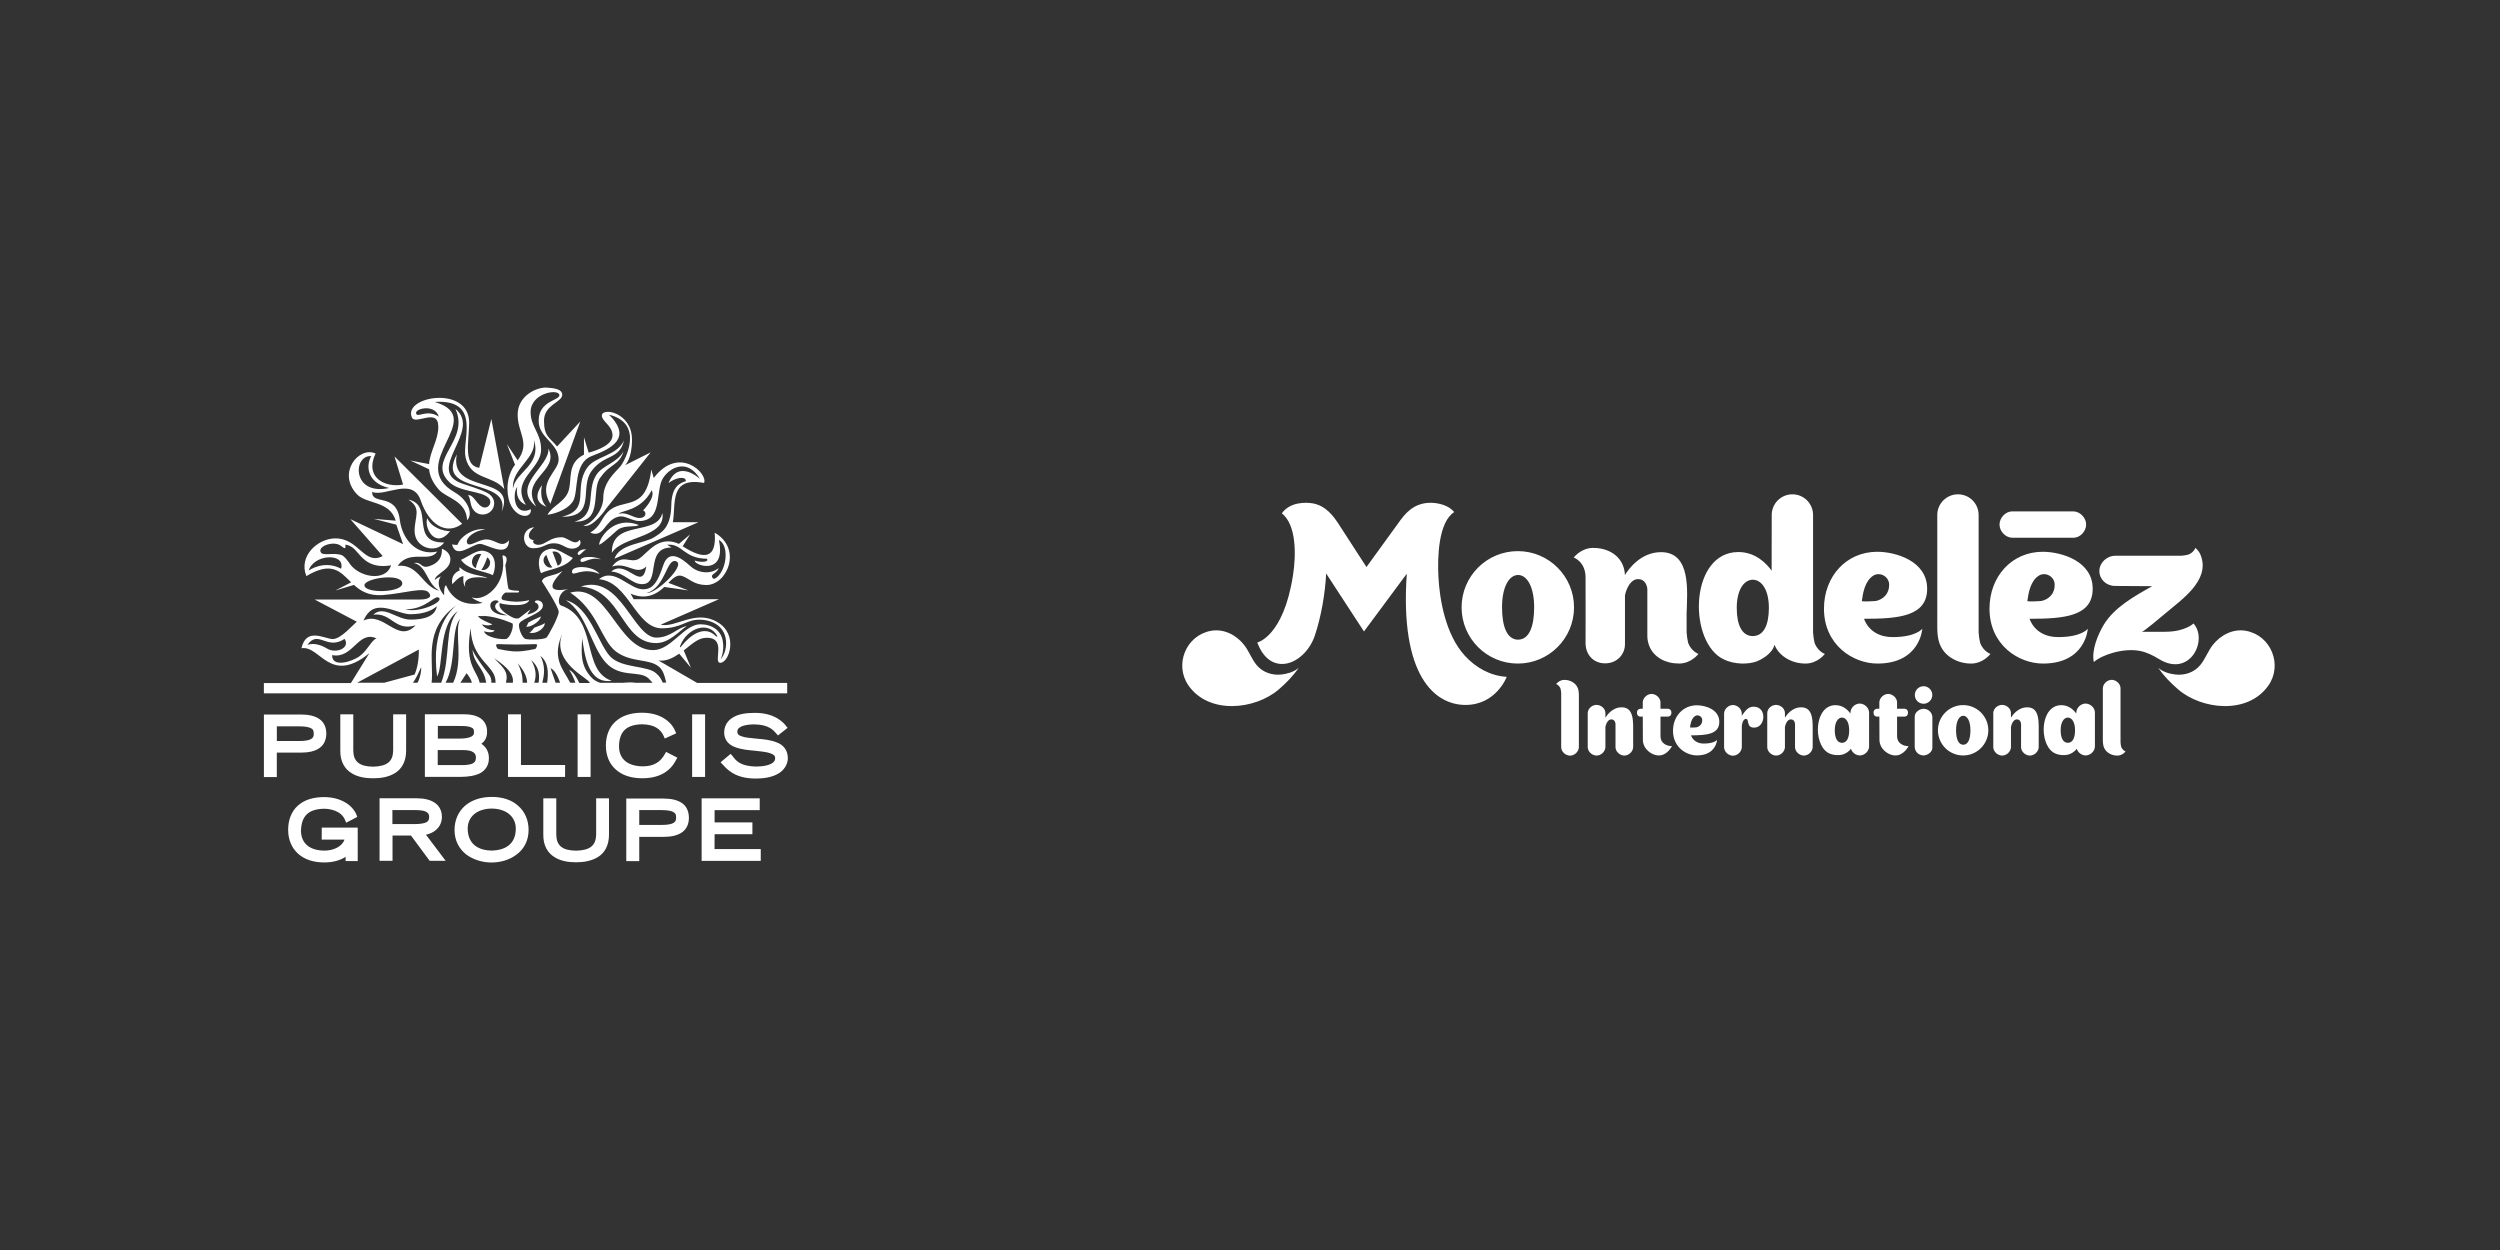 <?xml version="1.0" encoding="UTF-8"?> <svg xmlns="http://www.w3.org/2000/svg" id="Vrstva_1" data-name="Vrstva 1" viewBox="0 0 800 400"><rect x="0" y="0" width="800" height="400" fill="#333333" stroke="none"/><path d="M88.58,240.84h7.7c2.48,0,4.54-.45,5.97-1.48,1.45-1.02,2.17-2.69,2.17-4.62s-.72-3.6-2.17-4.62c-1.45-1.02-3.41-1.48-5.97-1.48h-11.83v20.02h4.13v-7.83ZM100.41,234.76c0,.96-.25,1.34-.85,1.72-.66.4-1.92.64-3.8.64h-7.17v-4.69h7.17c1.92,0,3.14.25,3.8.64.6.26.79.64.85,1.69ZM119.41,249.05c-2.29,0-4.87-.32-6.96-1.67-2.09-1.29-3.61-3.65-3.55-7.17v-11.62h4.15v11.62c.06,3.46,1.92,5.07,6.38,5.13,4.46-.13,6.3-1.67,6.38-5.13v-11.62h4.15v11.62c0,3.52-1.45,5.89-3.55,7.17-2.13,1.34-4.71,1.67-7,1.67ZM152.5,247.9c2.09-.64,4.01-2.37,3.95-5.34,0-2.37-1.26-3.79-2.42-4.56.99-.7,1.84-1.87,1.84-3.79.06-2.76-1.57-4.35-3.35-5-1.76-.7-3.68-.64-4.81-.64h-11.75v20.02h10.45c1.63.02,3.99.02,6.09-.7ZM151.12,244.38c-.79.32-1.98.45-3.3.45h-7.75v-4.81h8.08c1.57,0,2.69.25,3.3.7.6.4.85.89.85,1.8-.06,1.08-.39,1.46-1.18,1.85ZM150.81,235.71c-.72.4-1.98.64-3.74.64h-6.96v-4.05h6.18c1.57,0,3.14,0,4.07.32.99.32,1.32.59,1.32,1.67.04.72-.21,1.04-.87,1.42ZM180.82,248.61h-18.26v-20.02h4.15v16.22h14.13s-.02,3.8-.02,3.8ZM184.84,228.59h4.15v20.02h-4.15v-20.02ZM216.76,242.45l-.41.7c-1.92,3.86-5.58,5.89-10.78,5.89h-.14c-3.49,0-6.38-.97-8.41-2.82-2.04-1.8-3.14-4.49-3.14-7.63s1.05-5.89,3.08-7.7c2.04-1.87,4.92-2.82,8.47-2.82,6.13,0,9.52,3.07,10.64,5.89l.33.7-3.68,1.67-.33-.78c-.99-2.23-2.95-3.71-6.96-3.78-5,.13-7.29,2.31-7.35,7.12.06,3.97,2.69,6.28,7.62,6.34,3.55,0,5.66-1.42,7.04-3.92l.41-.7,3.61,1.85ZM221.48,248.61v-20.02h4.15v20.02h-4.15ZM252.11,242.58c0,1.59-.79,3.33-2.42,4.56-1.71,1.23-4.21,1.99-7.81,1.99h-.19c-6.84,0-9.32-3.33-10.51-4.56l-.6-.64,3.22-2.69.52.59c.79.83,1.76,3.41,7.81,3.46.52,0,2.17-.06,3.55-.45,1.45-.45,2.37-1.1,2.37-2.23,0-.78-.41-1.15-1.63-1.59-1.18-.4-2.95-.59-4.81-.78-2.09-.19-4.46-.4-6.38-1.16-1.92-.7-3.49-2.18-3.49-4.62,0-2.04.91-3.71,2.69-4.81,1.71-1.1,4.07-1.53,7.04-1.53,6.77-.06,9.52,3.46,10.04,4.16l.52.64-3.08,2.42-.52-.59c-.79-.83-2.09-2.88-7.04-2.95-1.12,0-2.64.13-3.74.51-1.12.45-1.71.89-1.71,1.87.06.78.33,1.1,1.51,1.48,1.12.4,2.75.51,4.59.7,2.23.19,4.59.4,6.57,1.23,1.9.68,3.49,2.35,3.49,4.98ZM102.97,264.83h11.5v10.71h-3.88v-1.36c-1.45.96-3.68,1.8-6.77,1.8h-.06c-3.49,0-6.38-.97-8.41-2.82-2.04-1.87-3.14-4.49-3.14-7.63s1.05-5.89,3.08-7.7c2.04-1.87,4.92-2.76,8.41-2.76,5.12,0,9.01,2.37,10.37,5.64l.25.7-3.55,1.87-.33-.83c-1.32-3.22-5.12-3.65-6.84-3.65-4.92.13-7.15,2.31-7.29,7.06.06,3.97,2.69,6.28,7.48,6.34,2.83,0,5.66-1.23,6.44-3.52h-7.29l.02-3.84ZM141.41,261.48c0-1.93-.72-3.52-2.23-4.56-1.45-1.02-3.49-1.48-6.03-1.48h-11.69v20.02h4.15v-8.08h5.91l5.97,8.08h5.12l-6.3-8.35c2.46-.51,5.02-2.23,5.1-5.64ZM137.34,261.48c-.06,1.02-.33,1.34-1.05,1.72-.79.32-2.04.51-3.68.51h-7.04v-4.49h7.04c1.63,0,2.95.13,3.68.51.72.42,1.05.74,1.05,1.74ZM157.36,255.01c-3.49,0-6.49,1.02-8.61,2.88-2.09,1.87-3.3,4.56-3.3,7.7,0,3.52,1.57,6.15,3.8,7.89,2.29,1.67,5.2,2.52,8.01,2.52s5.72-.78,8.01-2.52c2.29-1.67,3.88-4.35,3.88-7.89,0-3.14-1.18-5.83-3.3-7.7-1.98-1.85-4.94-2.88-8.49-2.88ZM165.06,265.21c-.06,5.26-3.8,6.87-7.7,6.98-3.88-.06-7.62-1.72-7.7-6.98,0-3.86,2.95-6.42,7.7-6.47,4.73.06,7.7,2.63,7.7,6.47ZM190.73,255.47h4.15v11.62c0,3.52-1.45,5.89-3.55,7.17-2.09,1.29-4.67,1.67-6.96,1.67s-4.87-.32-6.96-1.67c-2.09-1.29-3.61-3.65-3.55-7.17v-11.62h4.15v11.62c.06,3.52,1.92,5.07,6.38,5.13,4.46-.13,6.3-1.67,6.38-5.13v-11.62h-.04ZM218.28,257.02c-1.45-1.02-3.41-1.48-5.97-1.48h-11.9v20.02h4.15v-7.76h7.75c2.48,0,4.54-.45,5.97-1.48,1.45-1.02,2.17-2.69,2.17-4.62-.02-2.03-.74-3.69-2.17-4.69ZM216.36,261.62c0,.97-.25,1.34-.85,1.72-.66.4-1.92.64-3.8.64h-7.15v-4.75h7.15c1.92,0,3.22.25,3.8.64.66.4.85.79.85,1.74ZM228.65,271.7h14.79v3.78h-18.92v-20.02h18.59v3.79h-14.44v3.92h12.1v3.78h-12.1l-.02,4.75ZM222.99,218.48l-12.27-7.12c2.42.32,4.59-.78,6.63-2.18l3.74,4.49-2.29-5.53c2.48-1.93,4.54-3.97,7.1-4.05,6.96-.19,2.09,7.95,4.59,8.01,2.83,0,5.91-9.05-.91-13.02-7.04-4.16-13.2,1.87-18.18.83l18.65-8.16h-27.28l-.99-1.8c4.92,2.18,8.47.13,10.78-2.12l7.75,1.1-6.44-2.42c1.51-1.53,2.83-2.76,4.46-2.18,2.29.83,3.68,2.82,7.62,2.88,6.77.06,11.69-11.62,2.75-16.75.66,8.35-3.3,8.8-10.24,4.35l2.36-3.79-3.55,3.01c-6.63-2.88-9.87,2.82-12.68,4.69-2.83,1.87-5.39-1.87-8.74,2.57,5.06-1.59,7.62,3.07,10.97,0-1.38,8.4-6.3-2.57-11.24,1.59,4.26.32,6.49,4.05,9.87,4.05,6.24,0,.66-11.73,9.46-11.73l-1.45-.89c5-.45,5.25,4.43,12.76,4.49.79,1.1-1.98,1.23-3.88.59-.33,1.53,10.18,5.07,7.7-6.61,3.3,1.72,2.58,9.1-.52,11.87-.6.51-1.18.83-1.51.25-.85-1.23,1.32-1.23,1.98-3.14-2.37,1.99-6.38,1.87-9.13-.64-2.75-2.52-6.84-5.53-8.61-.25-1.76,5.28-3.22,7.7-6.44,7.7-4.46.06-9.21-7.17-14.13-3.22,9.46.83,11.69,15.52,19.97,15.71,6.44,0,7.89-2.76,12.1-2.76s8.61,2.18,8.61,7.57c0,3.27-1.76,5.13-1.76,5.13,0,0,1.32-2.63.66-6.04-.6-3.22-3.41-5.19-7.15-5.19-5.2,0-9.32,8.27-15.1,8.27-11.55,0-14.52-21.75-26.54-18.4,8.86,5.83,9.87,15.27,14.64,18.85,4.87,3.65,10.64,2.18,13.78,4.88,1.32,1.1,1.84,3.01,2.29,5.07h-1.12c-.41-1.02-.99-2.04-1.92-2.82-2.75-2.82-11.09-1.59-14.91-5.58-3.8-4.05-6.63-16.11-14.13-17.96,6.57,4.11,8.01,14.69,12.68,19.87,4.67,5.19,10.9,2.42,13.73,5.13.52.51.91.97,1.32,1.42h-5.39c-.47-.06-.99-.13-1.57-.13-.85,0-1.76.06-2.64.13h-7.15c-.99-.32-1.92-.78-2.7-1.59-3.74-3.86-3.35-7.89-3.08-12.64.72,4.49,1.57,14.74,9.46,13.59-9.93-3.33-4.15-19.87-16.23-24.11-1.32-.45-.85-4.62,2.42-5.26-6.57,1.23-6.49-1.1-1.92-5.77-2.83,1.8-5.97,1.29-6.63,3.27,0,0,5.39,8.21,5.39,9.8s-3.55,8.08-3.95,8.27c-1.32.7-5.66.7-6.69.4-1.12-.32-2.48-3.86-1.98-4.94.85-1.72,7.42-3.14,7.56-5.64.06-1.99-2.69-2.18-2.58-1.15,1.57.51,2.29,2.82-2.42,3.92l1.05-1.67s-3.49,2.69-3.68,2.82c-.19.13-.99.19-1.51,0-.52-.13-5.53-2.52-4.67-4.81,0,0,1.51.64,5.31.64s4.15-1.59,4.15-1.59c0,0-2.04.51-4.07.51s-4.15-.51-4.15-.51c-1.63-.4.14-2.37.66-2.42h3.95c.25,0,.6-.51,0-.59-.41,0-2.89-.06-3.08-.7-.33-1.02-.99-7.51-.99-7.51,0,0,.85-1.99.14-2.69-.72-.64-1.05-.32-1.05-.32,1.63,8.99-5.39,14.55-9.38,13.46l-.47-.06c.91.64,2.04,1.29,3.55,1.72-7.48,1.53-10.59-2.88-11.75-5.64-.66.32-.66,2.04-.6,3.22-1.57-1.67-2.48-4.24-1.05-6.09-1.92.89-1.98,1.23-1.98,1.23.06-1.53,2.83-2.57,4.21-4.35,1.38-1.8,1.12-4.56-1.92-5.7.19,2.76-1.18,4.69-4.07,5.58-2.75.89-2.29-1.53-4.87-1.02,4.21.97,4.01,6.61,8.2,8.91-5.58-1.29-6.57-8.71-13.42-8.01,3.95-5.45,10.12-.78,12.68-4.56-6.63,1.48-11.17-3.97-11.96-9.99-1.05-9.1-9.01-4.62-8.86-9.1,4.01,1.72,12.87-4.94,15.51,2.69,2.75,7.95,8.28,11.22,13.28,7.51l-21.65-21.54,2.75,8.99c-5.66,1.1-12.48-2.18-8.8-9.94-5.39-2.42-12.48,6.28-5.91,13.1,3.02,3.14,10.45,1.99,12.35,8.4l-7.04-.59,7.23,1.87,2.17,6.23-16.89-8.01,10.37,11.81c-6.03,3.14-7.56-5.83-15.37-5.64-5.47.13-11.63,5.64-9.07,12.06,8.2-4.88,10.84-1.42,14.33,1.99l-5.06,2.63,5.97-1.8c2.09,1.93,4.73,3.52,9.01,3.27,7.1-.51,13.34-2.76,14.91-.83,1.26,1.42-.19,2.23-2.75,2.23h-33.77l13.53,7.12c-1.32.97-5.06,5.53-7.7,5.53s-8.47-3.92-10.04,2.95c6.03-1.02,9.07,11.87,21.73,1.59l-5.91,9.56h-27.84v3.27h167.46v-3.33h-28.89v-.08ZM216.41,179.63c3.08,1.29-6.49,10.45-9.46,10.13,6.13-1.8,6.32-11.41,9.46-10.13ZM217.68,206.62c2.17-5.64,9.01-8.08,11.83-3.14.14.25-.06.45-.6-.06-3.55-3.46-8.08-.19-10.9,3.41-.39.57-.52.25-.33-.21ZM118.8,145.96c-1.76,3.01-1.45,8.54,5.72,10.2-11.96,2.61-11.63-10.66-5.72-10.2ZM109.15,181.99c-5.53-2.95-10.37.59-10.37.59,1.63-5.34,11.83-5.77,10.37-.59ZM111.57,179.87c-.85-1.1-1.51-1.99-2.42-2.31-1.18-.32-2.42-.32-3.61-.25-1.38.06-2.64.13-2.95-.7-.25-.59,0-1.15.72-1.67.72-.51,1.84-.89,2.95-.97,1.26-.06,2.29.19,3.02.83.72.59.99.64,1.12.59.19-.06.14-.51.14-.78,0-.19-.06-.4.06-.32,1.98.32,2.89,1.48,3.95,2.69,1.71,1.99,4.27,5,10.59,3.92-1.69,5.51-10.74,3.84-13.57-1.04ZM116.63,187.39c-.33-2.37,11.96-4.16,12.1-.7.06,2.93-11.69,3.33-12.1.7ZM159.53,192.71c-1.63.51-1.92,3.07,2.83,4.16-1.51.19-5.31-.45-5.47-3.01-.06-1.99,2.69-2.18,2.64-1.15ZM154.92,197.08c4.4.25,9.07,2.42,9.07,2.42.52,1.1-.79,4.62-1.98,4.94-1.05.32-6.38-.25-7.15-2.42,3.14.83,3.41-.32,3.41-.32,0,0-2.89,0-4.07-1.93,2.29.78,3.35,0,3.35,0,0,0-4.4-1.67-4.54-2.63h1.92l-.02-.06ZM140.54,191.36c1.26,1.42-6.77,4.94-10.78,3.6,6.73.11,9.48-5,10.78-3.6ZM131.37,196.55c4.59,0,7.29-1.48,8.41-2.57-.47,3.22-3.95,4.3-8.41,4.3s-8.55-4.75-11.9-1.59c5.91-.7,6.84,5.45,13.53,3.41-5.78,6.09-10.04-4.62-16.67-1.53,3.39-7.89,10.49-2.01,15.04-2.01ZM98.37,206.37c3.49-5,6.18,1.87,11.9-1.93,1.92,2.95-2.75,4.81-5.53,3.14-2.75-1.67-4.94-1.74-6.38-1.21ZM115.2,209.89c-2.58,1.93-9.01,3.86-8.92-.25,6.77,1.29,8.28-8.08,14.25-5.34-1.53.34-2.85,3.73-5.33,5.58ZM114.27,218.48l19.77-10.64c0,3.52-.52,6.09-1.38,8.01l-9.73,2.63h-8.67ZM133.6,218.48h-1.45c.99-1.42,1.76-3.07,2.64-5,.06,1.15-.21,3.14-1.18,5ZM138.11,218.48c.85-6.79-2.95-16.92,7.89-24.76-1.45,1.29-8.2,7.06-6.13,22.77,2.09-3.41.33-16.28,6.57-20.91-4.4,5.26-2.04,14.5-5.25,22.9h-3.08ZM145.01,218.48h-2.42c3.61-6.61,1.57-17.26,4.73-20.52-2.17,3.77,1.24,13.02-2.31,20.52ZM147.32,218.48l1.98-3.07c.99,1.23,1.51,2.23,1.71,3.07h-3.68ZM158.55,218.48h-1.32c.06-.96-.14-1.87-.85-2.76-5-6.47-5.2-7.89-5.2-7.89.47,4.94,3.61,5.58,4.4,10.64h-2.09c-.79-3.86-4.73-5.34-3.02-16.62l.14-.83c.25,10.26,7.95,11.92,7.95,17,.08.15,0,.34,0,.47ZM164.13,218.48h-2.23c.85-3.52-.66-4.62-3.74-7.82,4.59,3.08,6.24,5.26,5.97,7.82ZM159.4,207.66c-.41-.13-.66-1.1-.66-1.29,0-.06.14-.25.66-.25,0,0,3.95.13,5.91.13s5.84-.13,5.91-.13c.52,0,.66.19.66.25,0,.19-.25,1.23-.66,1.29,0,0-3.74.89-5.97.78-2.04.11-5.78-.78-5.85-.78ZM167.23,218.48c.06-1.67-.25-3.6-1.57-6.23,2.29,2.63,2.95,4.49,3.02,6.23h-1.45ZM172.35,218.48h-1.38c.6-1.99.79-4.16-.99-7.25,2.56,2.18,2.75,4.69,2.37,7.25ZM175.1,218.48h-1.57c.66-2.57,1.05-5.34-.6-8.59,2.64,2.12,2.56,5.39,2.17,8.59ZM177.8,218.48l-1.63-4.69c1.32.64,2.23,2.37,3.08,4.69h-1.45ZM185.36,218.48c-.99-2.04-2.04-3.6-3.22-4.11.85,1.23,1.45,2.63,1.98,4.11h-1.65c-2.37-4.56-6.24-7.95-2.23-16.35-4.07,8.59,5.97,13.91,7.89,15.65.19.19.46.45.66.78h-3.41l-.02-.08ZM170.78,172.81c-.79,1.15,1.18,2.12,3.22,1.1,1.76-.89,2.95-1.99,5.78-1.99,1.76,0,4.26,3.01,5.66.83.99,1.29-.33,2.82-2.42,2.82s-3.08-1.72-5.78-1.72-3.22,1.59-6.69,1.59-4.26-6.23.41-6.74c-2.75,2.25-1.76,4.11-.17,4.11ZM199.68,140.94c-1.51,6.28-6.18,4.24-10.31,9.69-4.13,5.45,1.76,14.82-9.58,14.74,9.52-2.31,3.49-9.1,8.08-15.65,2.6-3.82,9.44-3.71,11.81-8.78ZM173.45,155.25s-1.18,4.43,1.45,6.93c-5.58-1.99-1.45-6.93-1.45-6.93ZM199.55,144.41c-1.45,4.62-4.21,3.86-7.23,8.16-3.49,3.79,1.12,14.63-8.47,14.36,7.62-2.18,3.41-9.8,7.1-15.14,2.04-2.95,6.57-3.71,8.61-7.38ZM197.96,169.35c-1.18.78-4.34,4.11-6.24,5,0-2.18,4.73-9.5,12.68-6.34-.91.78-4.25-.06-6.44,1.34ZM192.26,179.04c-3.55-1.1-5.91,1.72-6.49.45-.35-1.61,4.71-1.61,6.49-.45ZM195.79,176.92c-.14-10.83,14.44-5.19,16.17-12.76,1.26,7.89-13.07,7.44-16.17,12.76ZM191.85,183.68c-5.58-2.37-8.55,1.02-8.8-.59-.39-2.38,6.9-2.12,8.8.59ZM175.49,143.52c3.74,7.51-9.52,9.56-3.88,18.6-8.39-6.74,4.34-12.76,3.88-18.6ZM168.34,200.54c.33-.19.6-1.1.72-1.29,1.45-.97,3.22-1.48,4.01-1.99-.12,1.53-3.28,3.58-4.73,3.27ZM154.86,176.28c-2.23-.45-4.81,1.72-7.35,2.88,2.42,3.41,7.95,3.65,10.18,4.88.52-.76,2.17-6.79-2.83-7.76ZM152.3,181.8c-2.29-.83-1.32-5.13,1.71-4.49-.19.32-1.57,2.9-1.71,4.49ZM154.01,182.31c.99-1.02,1.71-3.6,1.92-3.97,2.17,1.67,0,4.69-1.92,3.97ZM153.56,174.04c-2.42,0-7.7,5.19-8.92.13,0,0,.79.25,1.76.19.91-2.95,5.84-5.7,8.86-4.88-3.55.25-6.24,2.69-5.84,4.11.52,1.87,3.61-1.02,6.24-.97,3.08,0,4.81,3.07,7.23.25-.16,6.06-7.11,1.17-9.34,1.17ZM162.17,142.04l2.64,6.68s-2.42,2.76-2.42,7.63c0,9.56,8.01,10.45,7.48,6.61-5.66,2.52-5.91-5.45-4.34-7.12,0,0-1.05,4.16,2.75,5.7-5.06-8.16,4.87-11.22,4.87-17.7,0-5.39-3.41-7.17-3.35-12.11.06-5.98,9.07-7.51,9.21-5.26.06,1.67-6.57,1.8-6.63,8.01-.14,5.77,6.49,7.17,6.38,12.76-.14,3.65-6.84,7.06-2.64,13.99l9.58-26.36-7.43,8.01c-2.35-2.88-4.19-3.14-4.19-8.27s5.84-5.89,5.84-8.27c0-1.93-2.95-2.18-5.06-2.31-3.3-.13-9.21,2.69-9.21,8.65s4.15,8.99,0,14.63l-3.47-5.24ZM170.84,140.75c2.64,8.08-5.97,10.26-6.69,15.58-.54-6.47,7.68-9.54,6.69-15.58ZM148.89,187.84l-.25-.45c-.6-.97-.33-3.01-.33-3.01-1.38-.06-3.55,2.57-3.55,2.57,0,0-.91-3.07,2.37-4.43-.25-.45-.06-1.02-.06-1.02,2.69,2.69,7.56,2.57,8.86,3.46,0-.02-8.22-1.44-7.04,2.88ZM131.29,147.36l6.03,2.82c.19,2.04,1.05,4.16,3.14,6.53,2.37,2.69,8.74,3.46,9.01,9.75,1.98-1.93.41-6.34-3.88-8.86-16.23-9.24,10.97-23.79-6.49-28.98,15.1-.97,8.67,12.38,9.87,17.7,1.63,7.38,8.67,5.58,12.41,10.2l-4.15-22.45-3.88,15.65c-5.12-.78-3.35-7.89-3.22-14.29.25-12.26-21.23-8.71-18.34-1.87,1.12,2.63,8.41-3.27,8.47,2.95.06,4.24-2.69,7.89-2.95,12l-6.03-1.15ZM133.32,132.62c-1.45-1.72,5.78-3.71,7.1.7-3.55-2.31-6.38.08-7.1-.7ZM160.52,163.79c3.22-11.22-21.48-5.19-14.33-18.4-2.69,13.08,19.5,6.26,14.33,18.4ZM185.88,187.69c12.81-4.24,16.75,16.48,24.25,16.35,4.59-.13,6.3-3.01,9.65-3.71-2.29,1.48-5.58,5.39-9.65,5.45-11.3.26-11.05-17.05-24.25-18.09ZM156.9,160.64c0-.51-.19-.97-.6-1.34-2.37-2.31-9.32-1.8-12.56-5.07-7.35-7.12,6.77-13.21,1.98-23.39,8.8,7.06-10.31,19.76,2.42,23.98,5.39,1.8,7.23,2.42,8.55,3.41.85.64,1.45,1.67,1.45,2.82,0,1.99-1.63,3.6-3.68,3.6-1.12,0-2.09-.45-2.75-1.23-1.45-1.48-.99-4.16-1.98-4.94,1.71-.32,2.64,2.57,4.34,3.6.33.19.66.32.99.32.99.04,1.84-.72,1.84-1.74ZM136.74,165.83c1.32,3.01,5,4.11,7.29,4.16-4.79,6.04-8.47-1.4-7.29-4.16ZM169.4,202.45c.66-.4,1.26-1.15,1.57-1.59,2.09-.78,3.14-1.15,3.3-1.53.37,1.32-2.38,3.77-4.87,3.12ZM187.59,175.82c-1.45.78-2.17,2.37-2.69,1.53-.33-.44.78-1.78,2.69-1.53ZM183.32,178.53c-2.58-1.15-5.2-3.33-7.35-2.88-5.06.97-3.35,6.98-2.83,7.76,2.23-1.23,7.75-1.55,10.18-4.88ZM178.46,181.03s-1.51-4.16-1.71-4.49c3.08-.64,3.99,3.67,1.71,4.49ZM174.83,177.56c.19.4.85,2.88,1.92,3.97-1.92.72-4.07-2.31-1.92-3.97ZM194.35,163.98c-2.23,2.42-2.09,4.35-5.47,6.47,4.4,1.87,4.54-3.86,8.86-5.07,3.02-.83,5.25,2.69,9.52.78,4.26-1.93,2.75-9.69,4.87-13.1,2.11-3.41,7.81-6.61,11.9.25,0,0-6.9-6.61-10.12,1.29,2.23-1.8,5.58-2.37,5.58-.64-1.76.59-4.59,1.53-4.67,7.7-.14,7.17-3.08,8.71-5.39,10.2-3.35,2.18-11.09,2.04-12.81,6.93l26.89-11.68h-8.2c1.05-5.89-1.26-14.63,9.98-12.57,1.38-2.88-7.95-12.26-16.09-1.59l-.79-2.69c-1.71,14.18-9.38,8.65-14.05,13.72ZM208.54,156.86c1.38,2.31-2.75,6.47-2.75,6.47,1.05.4,1.05,1.93-.33,2.31-2.42.7-4.4-1.99-7.48-1.23.64-1.08,7.13-.81,10.57-7.55ZM132.67,169.94c0-4.62,2.37-7.25-1.98-10.07,8.47,1.8.14,13.91,11.44,13.72-2.5,3.65-9.4,1.93-9.46-3.65ZM186.87,145.5v-5.58l1.51,4.94c3.41-.97,7.75-2.69,7.62-5.7-.14-3.01-3.35-4.3-3.41-6.15-.06-2.76,9.65-1.15,9.65,7.7,0,6.28-2.23,8.16-2.23,8.16l8.2-4.11-14.25,18.02s-4.4,6.53-7.29,5.39c2.75-.51,6.38-4.94,6.38-8.86,0-5.26,4.21-8.46,5.52-10.13,1.38-1.72,7.81-13.66-3.68-16.48,7.48,7.44.85,10.83-5.47,13.21-6.03,2.23-4.21,11.28-6.03,14.44-1.98,3.22-7.23,4.35-8.2,4.35,1.76-3.01,5.39-3.97,6.69-7.44,1.3-3.69-.62-9.01,4.98-11.77Z" style="fill: #fff;"></path><path id="layer1" d="M415.6,213.68c-1.62,1.47-3.96,1.96-5.42,2.15-2.98.37-6.07-.62-8.04-2.99-1.62-1.94-2.45-4.45-4.02-6.46-2.49-3.18-6.48-5.26-10.59-4.52-8.12,1.47-11.8,10.94-7.21,17.5,6.56,9.38,21.31,7.76,28.88,1.26,2.36-2.02,4.56-4.27,6.4-6.94M690.61,213.68c1.62,1.47,3.95,1.96,5.42,2.15,2.98.38,6.07-.61,8.04-2.99,1.62-1.94,2.45-4.45,4.03-6.46,2.5-3.18,6.48-5.26,10.59-4.52,8.11,1.47,11.8,10.94,7.2,17.5-6.56,9.38-21.3,7.76-28.87,1.26-2.36-2.02-4.56-4.27-6.41-6.94M663.58,163.64c-.2,0-19.58,0-19.75,0-2.12.06-3.88,2.03-3.98,4.05-.11,2.15,1.76,4.28,3.98,4.39.2,0,19.58,0,19.75,0,2.12-.06,3.88-2.03,3.98-4.05.11-2.15-1.76-4.28-3.98-4.39M540.21,205.74c-.27-1.12-.41-2.22-.49-3.34-.01-1.61-.01-3.86-.01-5.94.2-7.17,1.54-19.77-8.18-19.77-6.56,0-10.45,5.52-11.56,7.33-.16-5.04-4.13-8.69-10.2-8.69-3.87,0-6.17,3.08-6.17,3.08,0,0,3.78,1.31,3.78,6.38.04,3.63,0,21.33,0,21.4.15,3.14,2.34,6.08,6.26,6.08s6.35-3.01,6.35-6.08v-15.69c.55-2.57,1.99-5.18,4.17-5.18,2.82,0,2.98,3.14,2.99,3.14v15.19c0,.49.06.97.15,1.43.14.79.38,1.53.72,2.2,1.51,3.06,4.84,5.05,9.31,5.05,3.87,0,6.17-3.08,6.17-3.08,0,0-2.27-.8-3.29-3.52M633.65,205.74c-.27-1.12-.42-2.22-.49-3.34v-37.6c.01-3.66-2.95-6.62-6.61-6.62s-6.62,2.96-6.62,6.62v33.3c.04,3-.25,6.06,1.16,8.82,1.5,3.06,5.2,5.42,9.67,5.42,3.88,0,6.18-3.08,6.18-3.08,0,0-2.27-.8-3.29-3.52M485.7,176.36c-9.94,0-17.99,8.05-17.99,17.99s8.05,17.99,17.99,17.99,17.99-8.05,17.99-17.99-8.06-17.99-17.99-17.99M485.83,204.7h0s-.03,0-.04,0c-.01,0-.03,0-.04,0h0c-3.4-.07-5.1-3.97-5.1-10.36s2.16-10.28,5.1-10.35h0s.02,0,.04,0c.01,0,.02,0,.04,0h0c2.94.07,5.1,3.98,5.1,10.35s-1.7,10.29-5.1,10.35M580.67,205.74c-.27-1.12-.42-2.22-.49-3.34v-37.6c0-3.66-2.95-6.62-6.61-6.62s-6.62,2.96-6.62,6.62l-.03,17.81c-1.59-2.22-5.1-5.96-10.63-5.96-15.21,0-16.17,27.08-5.74,33.77,2.94,1.89,7.37,2.37,10.73,1.5,2.32-.6,5.97-2.88,6.55-5.6.08.2.17.4.27.6,1.5,3.06,5.2,5.42,9.67,5.42,3.88,0,6.18-3.08,6.18-3.08,0,0-2.27-.8-3.29-3.52M560.94,203.55h0s-.02,0-.04,0c-.02,0-.02,0-.04,0h0c-3.4-.06-5.1-3.46-5.1-9.02s2.15-8.95,5.1-9.02h0s.03,0,.04,0c.01,0,.02,0,.04,0h0c2.95.07,5.1,3.47,5.1,9.02s-1.7,8.96-5.1,9.01M615.12,201.21s-1.94,2.66-9.47,2.66-9.15-5.86-9.15-5.86c10.98,0,20.19-.74,20.19-9.62s-10.05-11.82-16-11.82c-9.84,0-17.02,7.84-17.02,18.2,0,11.66,9.36,17.57,17.12,17.57,13.68,0,14.34-11.13,14.34-11.13h0ZM595.78,192.31c.39-2.84,1.07-6.41,3.62-8.07,2.12-1.38,5.09.19,5.13,2.84.05,2.8-1.76,4.71-4.28,5.24-.27.06-4.5.27-4.47,0M668.09,201.21s-1.94,2.66-9.47,2.66-9.15-5.86-9.15-5.86c10.98,0,20.19-.74,20.19-9.62s-10.05-11.82-16-11.82c-9.84,0-17.02,7.84-17.02,18.2,0,11.66,9.36,17.57,17.12,17.57,13.68,0,14.34-11.13,14.34-11.13h0ZM648.75,192.31c.39-2.84,1.07-6.41,3.62-8.07,2.12-1.38,5.09.19,5.13,2.84.05,2.8-1.76,4.71-4.28,5.24-.27.06-4.5.27-4.47,0M692.93,202.17h-7.54c.55,0,6.14-4.71,7.99-6.27,4.85-4.11,13.56-10.05,11.02-17.73v.05c-.46-1.83-1.87-2.89-1.87-2.89,0,0-.53,1.49-2.32,2.16-.73.18-1.46.31-2.19.35-.6.01-21.09,0-21.09,0-2.77,0-5.09,2.22-5.13,4.85-.03,2.65,2.16,4.78,4.97,4.81l11.95.08c-5.54,3.09-12.15,6.75-15.51,12.33-1.92,3.21-3.97,8.15-3.19,11.94,2.65-2.35,9.62-4.63,14.93-3.52,1.99.41,4.1,1.43,5.81,2.5,9.95,6.22,15.92-5.95,11.17-11.31,0,0-2.71,2.64-8.99,2.64M468.68,209.74c-6.1-6.69-8.01-17.82-8.39-25.21-.32-6.39.02-17.45,5.06-20.67-1.69-2.12-5.01-2.97-7.54-2.97-5.68,0-8.41,3.78-10.35,6.5-.64.9-10.19,14.06-10.19,14.06,0,0-8.03-12.42-9.01-13.91-1.36-2.06-3.92-5.84-8.4-6.5-1.93-.28-6.95-.54-9.67,3.21,4.7,3.76,4.59,13.35,3.56,19.89-3.06,19.64-11.42,21.45-11.42,21.45,4.28,11.56,15.3,6.99,18.42-2.22,2.02-5.99,3.32-13.57,3.62-19.86l12.1,18.56s13.7-18.5,13.7-18.48c-2.26,32.71,8.98,41.99,18.8,41.99s13.18-8.99,13.18-8.99c-5.32-.32-9.97-2.99-13.47-6.83M499.37,220.38c.12.48.18.95.21,1.43,0,.14,0,17.11,0,17.32.04,1.43,1.36,2.6,2.72,2.67,1.44.07,2.87-1.18,2.94-2.67,0-.19,0-15.48,0-15.48-.01-1.28.11-2.6-.49-3.77-.64-1.31-2.23-2.32-4.14-2.32-1.66,0-2.64,1.32-2.64,1.32,0,0,.97.34,1.41,1.51M678.78,238.97c-.12-.48-.18-.95-.21-1.43,0-.14,0-17.11,0-17.32-.04-1.43-1.36-2.6-2.72-2.67-1.44-.07-2.87,1.18-2.94,2.67,0,.19,0,15.48,0,15.48.01,1.28-.11,2.59.49,3.77.64,1.31,2.23,2.32,4.14,2.32,1.66,0,2.64-1.32,2.64-1.32,0,0-.97-.34-1.41-1.51M576.38,226.34c-2.94,0-4.68,2.47-5.18,3.28h-.02c0-.81,0-1.45,0-1.49-.04-1.43-1.36-2.49-2.72-2.56-1.44-.07-2.87,1.07-2.94,2.56,0,.19,0,10.83,0,10.98.04,1.42,1.36,2.6,2.72,2.67,1.44.07,2.87-1.18,2.94-2.67,0-.11,0-3.58,0-6.57l.02-.02c.24-1.15.89-2.32,1.87-2.32,1.26,0,1.33,1.41,1.34,1.41v7.5c.03,1.42,1.35,2.6,2.71,2.67,1.44.07,2.87-1.18,2.94-2.67v-3.92c0-4.03.41-8.87-3.68-8.85M648.71,226.34c-2.94,0-4.68,2.47-5.18,3.28h-.02c0-.81,0-1.45,0-1.49-.04-1.43-1.36-2.49-2.72-2.56-1.44-.07-2.87,1.07-2.94,2.56,0,.19,0,10.83,0,10.98.04,1.42,1.36,2.6,2.72,2.67,1.44.07,2.87-1.18,2.94-2.67,0-.11,0-3.58,0-6.57l.02-.02c.24-1.15.89-2.32,1.87-2.32,1.26,0,1.33,1.41,1.34,1.41v7.5c.03,1.42,1.35,2.6,2.71,2.67,1.44.07,2.87-1.18,2.94-2.67v-3.92c0-4.03.41-8.87-3.68-8.85M518.93,226.34c-2.94,0-4.68,2.47-5.18,3.28h-.02c0-.81,0-1.45,0-1.49-.04-1.43-1.36-2.49-2.72-2.56-1.44-.07-2.87,1.07-2.94,2.56,0,.19,0,10.83,0,10.98.04,1.42,1.36,2.6,2.72,2.67,1.44.07,2.87-1.18,2.94-2.67,0-.11,0-3.58,0-6.57l.02-.02c.24-1.15.89-2.32,1.87-2.32,1.26,0,1.33,1.41,1.34,1.41v7.5c.03,1.42,1.35,2.6,2.71,2.67,1.44.07,2.87-1.18,2.94-2.67v-3.92c0-4.03.41-8.87-3.68-8.85M628.2,225.63c-4.45,0-8.06,3.61-8.06,8.06s3.61,8.06,8.06,8.06,8.06-3.61,8.06-8.06-3.61-8.06-8.06-8.06M628.26,238.32h0s-.01,0-.02,0c0,0-.01,0-.01,0h0c-1.52-.03-2.29-1.78-2.29-4.64s.97-4.61,2.29-4.64h0s0,0,.01,0c0,0,.01,0,.02,0h0c1.32.03,2.28,1.78,2.28,4.64s-.76,4.61-2.28,4.64M598.1,227.94c-.05-1.49-1.45-2.72-2.87-2.8-1.51-.07-3.01,1.24-3.08,2.8,0,.11-.01.34-.01.38-.72-.99-2.29-2.67-4.76-2.67-6.81,0-7.24,12.13-2.57,15.13,1.32.85,3.3,1.06,4.81.67.85-.22,2.1-.95,2.67-1.87.35,1.19,1.53,2.1,2.74,2.16,1.51.07,3-1.24,3.08-2.79,0-.2,0-10.87,0-11.01M589.45,237.7h0s-.01,0-.02,0c0,0-.01,0-.02,0h0c-1.52-.03-2.28-1.55-2.28-4.04s.96-4.01,2.28-4.04h0s.01,0,.02,0c0,0,.01,0,.02,0h0c1.32.03,2.29,1.55,2.29,4.04s-.76,4.02-2.29,4.04M670.37,227.94c-.04-1.49-1.45-2.72-2.87-2.8-1.51-.07-3,1.24-3.08,2.8,0,.11-.02.34-.02.38-.71-.99-2.28-2.67-4.76-2.67-6.81,0-7.24,12.13-2.57,15.13,1.32.85,3.31,1.06,4.81.67.85-.22,2.1-.95,2.67-1.87.35,1.19,1.53,2.1,2.74,2.16,1.51.07,3-1.24,3.08-2.79,0-.2,0-10.87,0-11.01M661.73,237.7h0s-.01,0-.02,0c0,0-.01,0-.02,0h0c-1.52-.03-2.28-1.55-2.28-4.04s.97-4.01,2.28-4.04h0s.01,0,.02,0c0,0,0,0,.02,0h0c1.32.03,2.28,1.55,2.28,4.04s-.76,4.02-2.28,4.04M618.36,229.46c-.07-1.41-1.17-2.51-2.56-2.63-.08,0-.16-.03-.24-.03-1.26,0-2.85,1.09-2.85,2.47v5.22s0,0,0,0c.02,1.63,0,4.57,0,4.6.07,1.41,1.17,2.51,2.56,2.63.08.01.16.03.24.03,1.26,0,2.85-1.09,2.85-2.47v-4.36s0,0,0,0c-.02-1.63,0-5.43,0-5.46M618.34,222.4c0,1.55-1.26,2.8-2.8,2.8s-2.8-1.25-2.8-2.8,1.25-2.81,2.8-2.81,2.8,1.26,2.8,2.81M561.02,226.14c-1.68.07-2.51,1.32-3.65,2.89,0,.01,0-.73,0-.75-.04-1.42-1.36-2.6-2.72-2.67-1.44-.07-2.87,1.18-2.94,2.67v10.87h0c.04,1.43,1.36,2.6,2.72,2.67,1.43.07,2.84-1.16,2.94-2.63h.01v-6.88c.08-1.01.52-2.27,1.34-2.26,1.15.01-.04,2.79,2.6,2.79,3.78,0,4.18-6.87-.28-6.69M549.48,236.75s-.87,1.19-4.25,1.19-4.11-2.63-4.11-2.63c4.93,0,9.06-.33,9.06-4.32s-4.51-5.3-7.18-5.3c-4.41,0-7.64,3.52-7.64,8.16,0,5.23,4.2,7.88,7.68,7.88,6.14,0,6.43-4.99,6.43-4.99h0ZM540.8,232.76c.17-1.27.48-2.88,1.62-3.62.95-.62,2.28.09,2.3,1.27.02,1.26-.79,2.11-1.92,2.35-.12.03-2.02.12-2.01,0M535.02,238.77s-1.47,2.98-4.19,2.98c-2.24,0-4.99-1.98-5.11-4.84,0-.03-.02-4.14-.03-7.59h-.76c-.4,0-1.1-.24-1.1-1.27s.79-1.25,1.18-1.25h.67c0-1.2,0-2.03,0-2.08.07-1.48,1.5-2.73,2.93-2.66,1.35.07,2.7,1.24,2.74,2.66v2.08h2.4c.33,0,1.1.22,1.1,1.27s-.77,1.25-1.18,1.25h-2.31v6.32c0,2.05,1.77,3.12,3.66,3.12M610.73,238.77s-1.47,2.98-4.19,2.98c-2.24,0-4.99-1.98-5.11-4.84,0-.03-.02-4.14-.03-7.59h-.76c-.4,0-1.1-.24-1.1-1.27s.79-1.25,1.18-1.25h.67c0-1.2,0-2.03,0-2.08.07-1.48,1.5-2.73,2.93-2.66,1.35.07,2.7,1.24,2.74,2.66v2.08h2.4c.33,0,1.1.22,1.1,1.27s-.77,1.25-1.18,1.25h-2.31v6.32c0,2.05,1.77,3.12,3.66,3.12" style="fill: #fff;"></path></svg> 